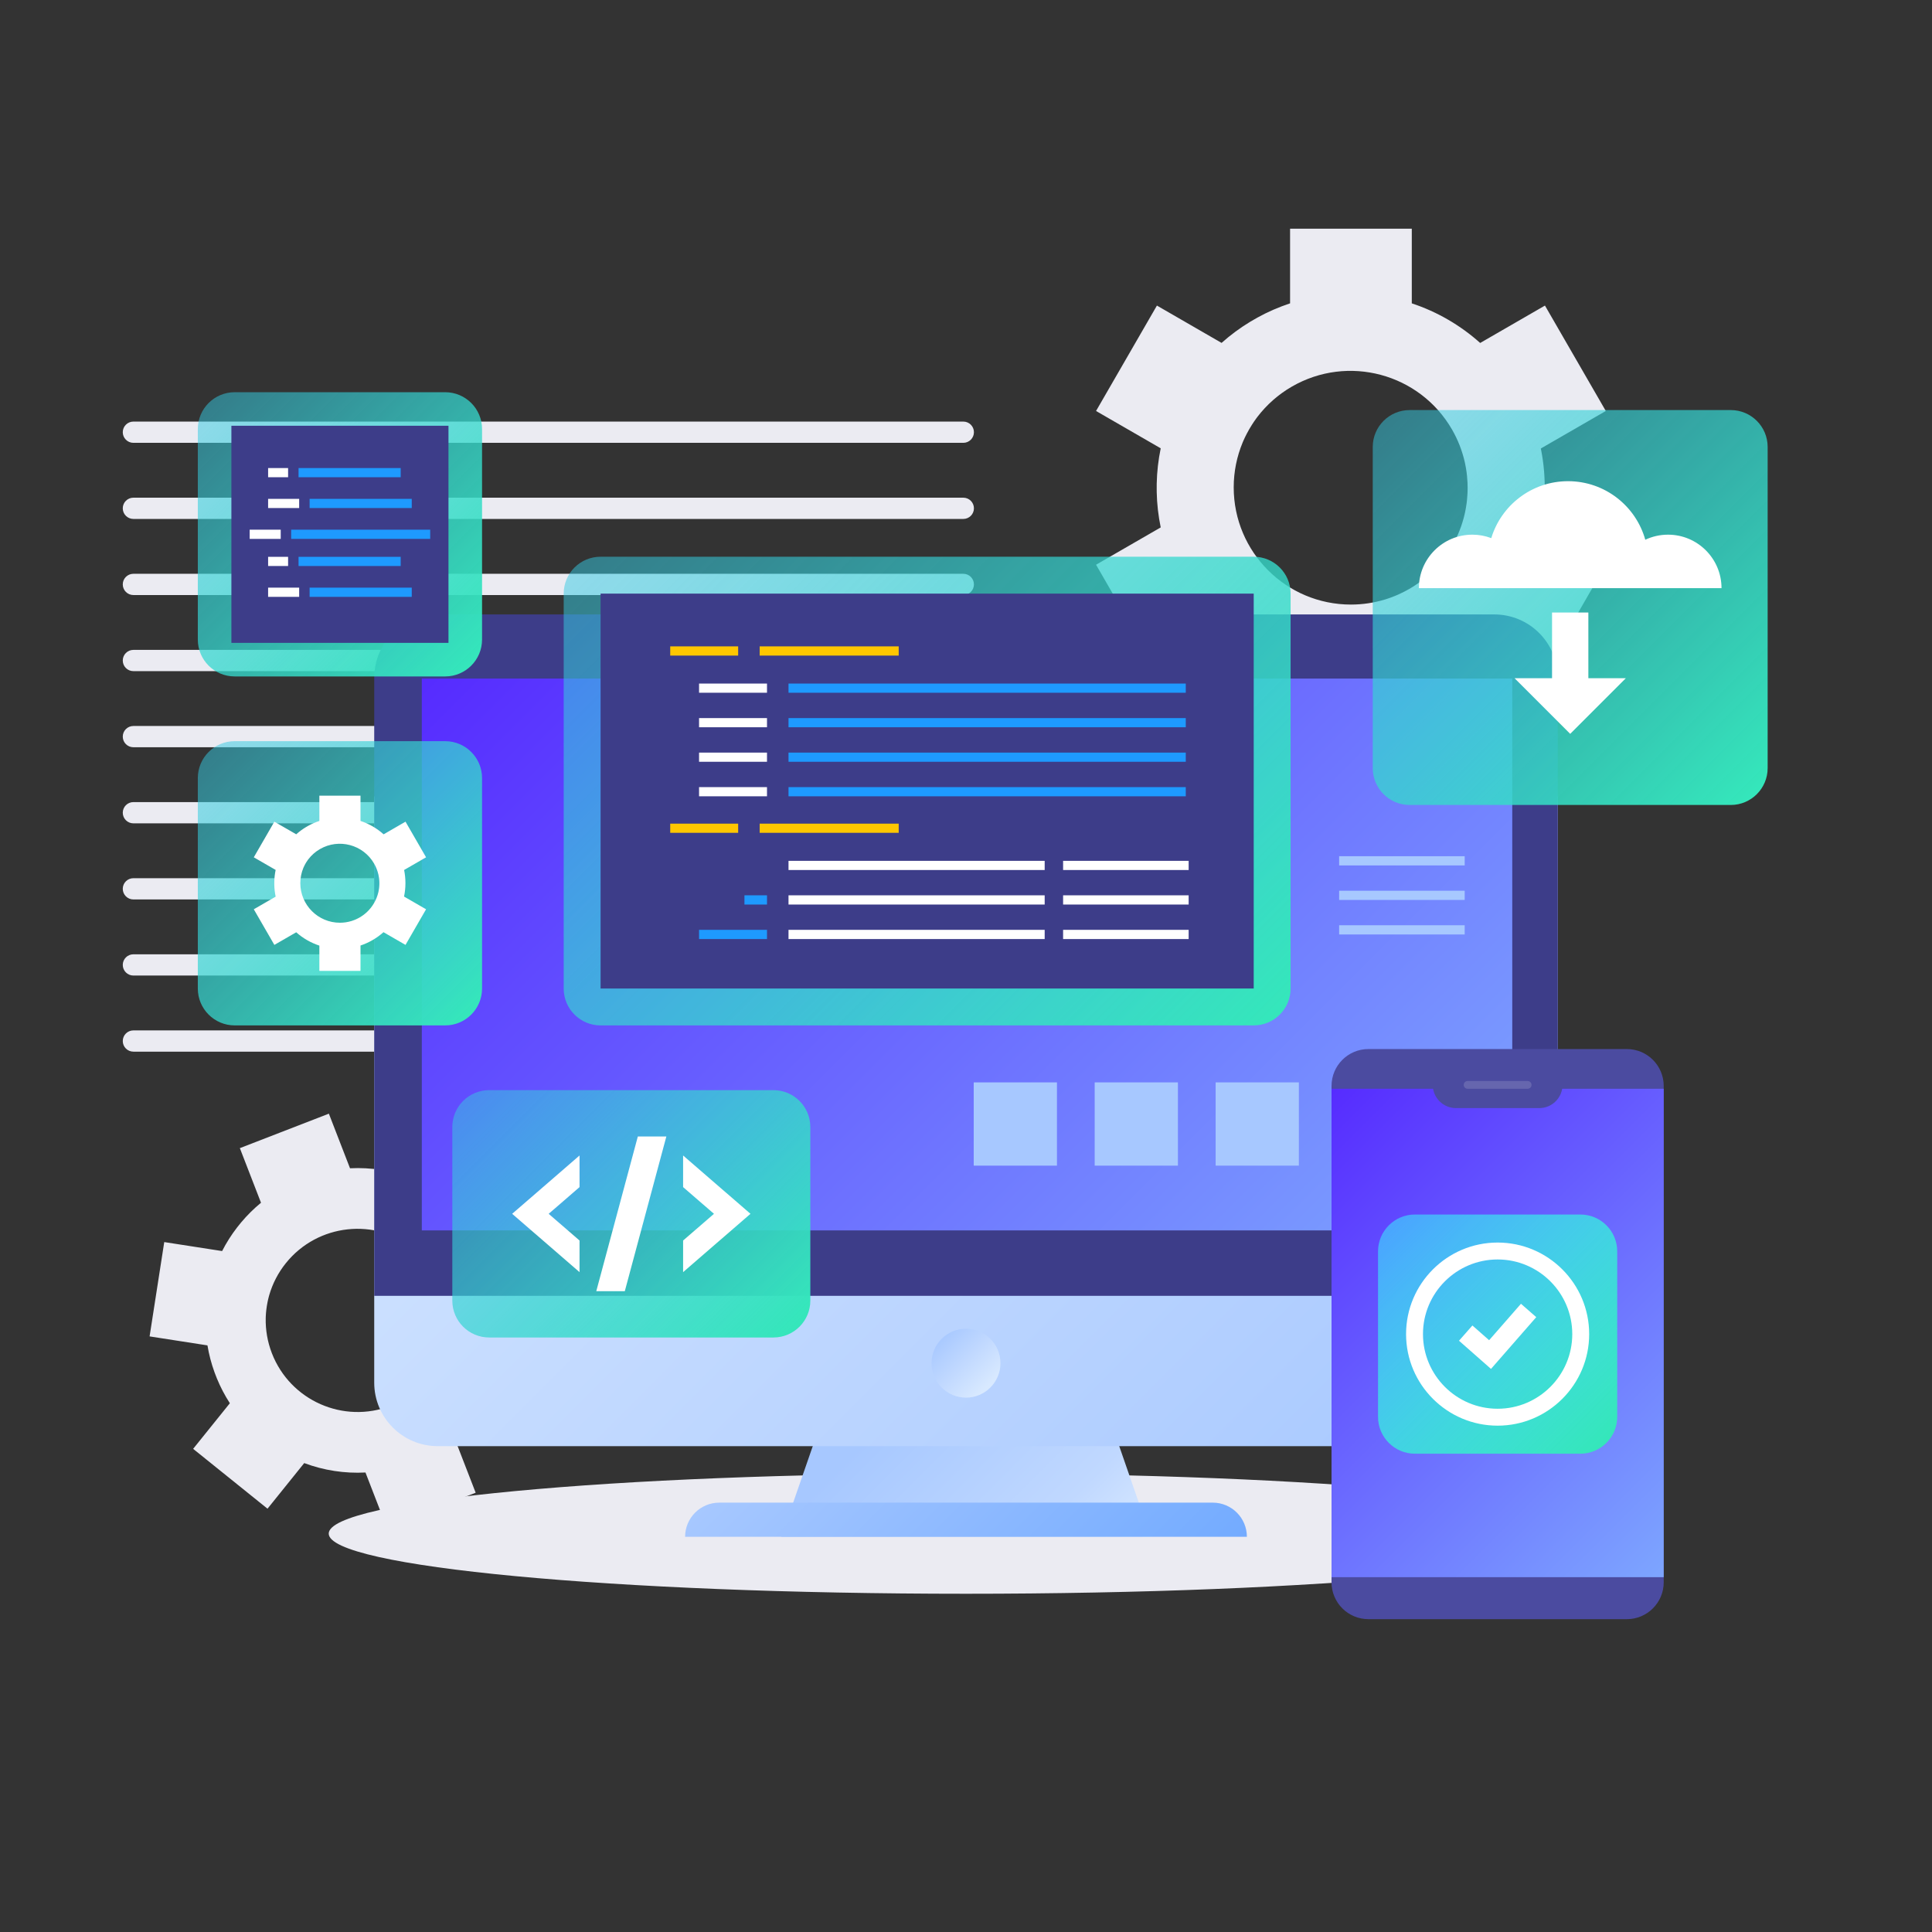<svg xmlns="http://www.w3.org/2000/svg" viewBox="0 0 1080 1080" width="1080" height="1080" preserveAspectRatio="xMidYMid meet" style="width: 100%; height: 100%; transform: translate3d(0px, 0px, 0px);"><rect x="0" y="0" width="1080" height="1080" fill="#333333" stroke="none"/><defs><clipPath id="__lottie_element_2"><rect width="1080" height="1080" x="0" y="0"></rect></clipPath><linearGradient id="__lottie_element_6" spreadMethod="pad" gradientUnits="userSpaceOnUse" x1="-50.096" y1="-49.48" x2="48.766" y2="49.382"><stop offset="0%" stop-color="rgb(86,43,255)"></stop><stop offset="50%" stop-color="rgb(106,104,255)"></stop><stop offset="100%" stop-color="rgb(125,165,255)"></stop></linearGradient><linearGradient id="__lottie_element_7" spreadMethod="pad" gradientUnits="userSpaceOnUse" x1="-27.096" y1="-26.756" x2="25.333" y2="25.672"><stop offset="0%" stop-color="rgb(53,255,255)" stop-opacity="0.5"></stop><stop offset="50%" stop-color="rgb(53,243,221)" stop-opacity="0.75"></stop><stop offset="100%" stop-color="rgb(53,230,187)" stop-opacity="1"></stop></linearGradient><linearGradient id="__lottie_element_11" spreadMethod="pad" gradientUnits="userSpaceOnUse" x1="-32.149" y1="-32.047" x2="31.131" y2="31.233"><stop offset="0%" stop-color="rgb(53,201,226)" stop-opacity="0.5"></stop><stop offset="50%" stop-color="rgb(53,215,207)" stop-opacity="0.75"></stop><stop offset="100%" stop-color="rgb(53,230,187)" stop-opacity="1"></stop></linearGradient><linearGradient id="__lottie_element_15" spreadMethod="pad" gradientUnits="userSpaceOnUse" x1="-32.149" y1="-32.131" x2="31.131" y2="31.149"><stop offset="0%" stop-color="rgb(53,201,226)" stop-opacity="0.5"></stop><stop offset="50%" stop-color="rgb(53,215,207)" stop-opacity="0.75"></stop><stop offset="100%" stop-color="rgb(53,230,187)" stop-opacity="1"></stop></linearGradient><linearGradient id="__lottie_element_19" spreadMethod="pad" gradientUnits="userSpaceOnUse" x1="-34.359" y1="-34.772" x2="33.365" y2="32.953"><stop offset="0%" stop-color="rgb(53,201,226)" stop-opacity="0.5"></stop><stop offset="50%" stop-color="rgb(53,215,207)" stop-opacity="0.75"></stop><stop offset="100%" stop-color="rgb(53,230,187)" stop-opacity="1"></stop></linearGradient><linearGradient id="__lottie_element_23" spreadMethod="pad" gradientUnits="userSpaceOnUse" x1="-45.582" y1="-45.684" x2="44.363" y2="44.262"><stop offset="0%" stop-color="rgb(53,201,226)" stop-opacity="0.5"></stop><stop offset="50%" stop-color="rgb(53,215,207)" stop-opacity="0.75"></stop><stop offset="100%" stop-color="rgb(53,230,187)" stop-opacity="1"></stop></linearGradient><linearGradient id="__lottie_element_27" spreadMethod="pad" gradientUnits="userSpaceOnUse" x1="-69.639" y1="-69.91" x2="69.193" y2="68.923"><stop offset="0%" stop-color="rgb(53,201,226)" stop-opacity="0.5"></stop><stop offset="50%" stop-color="rgb(53,215,207)" stop-opacity="0.75"></stop><stop offset="100%" stop-color="rgb(53,230,187)" stop-opacity="1"></stop></linearGradient><clipPath id="__lottie_element_32"><path d="M0,0 L1080,0 L1080,1080 L0,1080z"></path></clipPath><linearGradient id="__lottie_element_38" spreadMethod="pad" gradientUnits="userSpaceOnUse" x1="-30" y1="-22.529" x2="28.907" y2="36.377"><stop offset="23%" stop-color="rgb(167,200,255)"></stop><stop offset="77%" stop-color="rgb(192,216,255)"></stop><stop offset="100%" stop-color="rgb(216,233,255)"></stop></linearGradient><linearGradient id="__lottie_element_39" spreadMethod="pad" gradientUnits="userSpaceOnUse" x1="-109" y1="-113.488" x2="107.372" y2="102.884"><stop offset="0%" stop-color="rgb(216,233,255)"></stop><stop offset="50%" stop-color="rgb(192,216,255)"></stop><stop offset="100%" stop-color="rgb(167,200,255)"></stop></linearGradient><linearGradient id="__lottie_element_40" spreadMethod="pad" gradientUnits="userSpaceOnUse" x1="-99.249" y1="-99.29" x2="98.606" y2="98.565"><stop offset="0%" stop-color="rgb(86,43,255)"></stop><stop offset="50%" stop-color="rgb(106,104,255)"></stop><stop offset="100%" stop-color="rgb(125,165,255)"></stop></linearGradient><linearGradient id="__lottie_element_41" spreadMethod="pad" gradientUnits="userSpaceOnUse" x1="-6" y1="-6.763" x2="5.741" y2="4.977"><stop offset="0%" stop-color="rgb(167,200,255)"></stop><stop offset="50%" stop-color="rgb(192,216,255)"></stop><stop offset="100%" stop-color="rgb(216,233,255)"></stop></linearGradient><linearGradient id="__lottie_element_42" spreadMethod="pad" gradientUnits="userSpaceOnUse" x1="-35" y1="-32.478" x2="34.384" y2="36.907"><stop offset="0%" stop-color="rgb(167,200,255)"></stop><stop offset="50%" stop-color="rgb(141,185,255)"></stop><stop offset="100%" stop-color="rgb(115,171,255)"></stop></linearGradient><clipPath id="__lottie_element_47"><path d="M0,0 L1080,0 L1080,1080 L0,1080z"></path></clipPath></defs><g clip-path="url(#__lottie_element_2)"><g transform="matrix(2.32,0,0,2.32,199.992,738.132)" opacity="1" style="display: block;"><g opacity="1" transform="matrix(1,0,0,1,0,0)"><path fill="rgb(235,235,242)" fill-opacity="1" d=" M34.114,-13.316 C33.206,-15.661 32.083,-17.858 30.776,-19.895 C30.776,-19.895 39.666,-30.94 39.666,-30.94 C39.666,-30.94 21.748,-45.361 21.748,-45.361 C21.748,-45.361 12.886,-34.35 12.886,-34.35 C8.232,-36.107 3.214,-36.92 -1.867,-36.665 C-1.867,-36.665 -6.962,-49.822 -6.962,-49.822 C-6.962,-49.822 -28.41,-41.515 -28.41,-41.515 C-28.41,-41.515 -23.315,-28.359 -23.315,-28.359 C-25.062,-26.921 -26.659,-25.338 -28.09,-23.63 C-28.261,-23.428 -28.423,-23.218 -28.59,-23.012 C-28.756,-22.805 -28.926,-22.601 -29.087,-22.391 C-30.45,-20.628 -31.655,-18.73 -32.686,-16.716 C-32.686,-16.716 -46.628,-18.881 -46.628,-18.881 C-46.628,-18.881 -50.158,3.846 -50.158,3.846 C-50.158,3.846 -36.217,6.012 -36.217,6.012 C-35.845,8.243 -35.274,10.417 -34.51,12.51 C-34.419,12.764 -34.316,13.014 -34.219,13.266 C-34.124,13.509 -34.035,13.754 -33.935,13.994 C-33.09,16.056 -32.047,18.049 -30.819,19.949 C-30.819,19.949 -39.666,30.94 -39.666,30.94 C-39.666,30.94 -21.748,45.362 -21.748,45.362 C-21.748,45.362 -12.902,34.371 -12.902,34.371 C-8.138,36.156 -3.11,36.903 1.857,36.641 C1.857,36.641 6.962,49.822 6.962,49.822 C6.962,49.822 28.41,41.515 28.41,41.515 C28.41,41.515 23.29,28.294 23.29,28.294 C25.153,26.749 26.89,24.996 28.466,23.037 C30.081,21.031 31.447,18.905 32.574,16.698 C32.574,16.698 46.628,18.882 46.628,18.882 C46.628,18.882 50.158,-3.846 50.158,-3.846 C50.158,-3.846 36.105,-6.029 36.105,-6.029 C35.701,-8.474 35.044,-10.914 34.114,-13.316z M19.864,9.586 C19.805,9.708 19.743,9.828 19.682,9.949 C19.442,10.426 19.182,10.891 18.91,11.346 C18.782,11.559 18.65,11.77 18.514,11.979 C18.284,12.335 18.043,12.683 17.794,13.024 C17.595,13.296 17.389,13.563 17.177,13.826 C16.966,14.089 16.749,14.346 16.526,14.599 C16.246,14.916 15.957,15.226 15.658,15.527 C15.484,15.704 15.306,15.878 15.126,16.048 C14.739,16.412 14.34,16.765 13.925,17.102 C13.82,17.188 13.715,17.272 13.609,17.356 C11.935,18.664 10.048,19.758 7.964,20.565 C-3.444,24.983 -16.273,19.317 -20.691,7.909 C-21.773,5.115 -22.242,2.237 -22.178,-0.583 C-22.174,-0.715 -22.17,-0.847 -22.164,-0.979 C-22.144,-1.478 -22.1,-1.975 -22.046,-2.469 C-22.01,-2.782 -21.97,-3.094 -21.921,-3.405 C-21.873,-3.717 -21.816,-4.027 -21.755,-4.336 C-21.657,-4.823 -21.549,-5.308 -21.417,-5.79 C-21.383,-5.918 -21.347,-6.046 -21.31,-6.173 C-20.515,-8.879 -19.195,-11.479 -17.317,-13.813 C-9.646,-23.343 4.298,-24.851 13.828,-17.18 C15.569,-15.779 17.035,-14.164 18.234,-12.409 C18.309,-12.298 18.383,-12.186 18.456,-12.073 C18.75,-11.625 19.023,-11.167 19.282,-10.702 C19.402,-10.486 19.518,-10.267 19.63,-10.047 C19.824,-9.668 20.006,-9.284 20.177,-8.896 C20.312,-8.589 20.441,-8.279 20.562,-7.965 C20.685,-7.649 20.799,-7.331 20.907,-7.011 C21.041,-6.611 21.164,-6.207 21.275,-5.798 C21.341,-5.557 21.403,-5.316 21.461,-5.073 C21.582,-4.557 21.689,-4.038 21.773,-3.511 C21.795,-3.376 21.816,-3.241 21.836,-3.106 C22.132,-1.002 22.135,1.177 21.792,3.385 C21.449,5.593 20.784,7.671 19.864,9.586z"></path></g></g><g transform="matrix(2.32,0,0,2.32,755.18,272.717)" opacity="1" style="display: block;"><g opacity="1" transform="matrix(1,0,0,1,0,0)"><path fill="rgb(235,235,242)" fill-opacity="1" d=" M46.696,-0.124 C46.696,-3.33 46.371,-6.461 45.756,-9.485 C45.756,-9.485 61.414,-18.524 61.414,-18.524 C61.414,-18.524 46.749,-43.923 46.749,-43.923 C46.749,-43.923 31.141,-34.912 31.141,-34.912 C26.416,-39.144 20.823,-42.421 14.664,-44.457 C14.664,-44.457 14.664,-62.448 14.664,-62.448 C14.664,-62.448 -14.664,-62.448 -14.664,-62.448 C-14.664,-62.448 -14.664,-44.457 -14.664,-44.457 C-17.403,-43.551 -20.032,-42.407 -22.52,-41.034 C-22.816,-40.872 -23.106,-40.696 -23.399,-40.528 C-23.691,-40.358 -23.988,-40.196 -24.276,-40.02 C-26.709,-38.551 -29.015,-36.847 -31.169,-34.928 C-31.169,-34.928 -46.749,-43.923 -46.749,-43.923 C-46.749,-43.923 -61.414,-18.524 -61.414,-18.524 C-61.414,-18.524 -45.833,-9.529 -45.833,-9.529 C-46.418,-6.705 -46.741,-3.856 -46.796,-1.016 C-46.804,-0.672 -46.797,-0.327 -46.798,0.017 C-46.797,0.349 -46.804,0.681 -46.796,1.013 C-46.741,3.854 -46.418,6.704 -45.833,9.529 C-45.833,9.529 -61.414,18.524 -61.414,18.524 C-61.414,18.524 -46.749,43.924 -46.749,43.924 C-46.749,43.924 -31.169,34.928 -31.169,34.928 C-26.326,39.244 -20.691,42.449 -14.664,44.424 C-14.664,44.424 -14.664,62.448 -14.664,62.448 C-14.664,62.448 14.664,62.448 14.664,62.448 C14.664,62.448 14.664,44.368 14.664,44.368 C17.591,43.389 20.464,42.105 23.24,40.502 C26.084,38.86 28.688,36.961 31.044,34.856 C31.044,34.856 46.749,43.924 46.749,43.924 C46.749,43.924 61.414,18.524 61.414,18.524 C61.414,18.524 45.708,9.457 45.708,9.457 C46.353,6.364 46.696,3.16 46.696,-0.124z M19.206,20.545 C19.08,20.663 18.951,20.779 18.822,20.894 C18.317,21.351 17.794,21.783 17.261,22.199 C17.01,22.393 16.756,22.583 16.498,22.769 C16.06,23.087 15.614,23.39 15.161,23.681 C14.799,23.912 14.432,24.136 14.059,24.351 C13.687,24.567 13.309,24.772 12.928,24.97 C12.449,25.217 11.963,25.453 11.468,25.673 C11.179,25.803 10.889,25.927 10.596,26.047 C9.968,26.301 9.332,26.538 8.683,26.748 C8.519,26.802 8.355,26.854 8.19,26.905 C5.597,27.69 2.85,28.121 0,28.121 C-15.6,28.121 -28.245,15.476 -28.245,-0.124 C-28.245,-3.944 -27.477,-7.582 -26.103,-10.906 C-26.038,-11.062 -25.972,-11.217 -25.904,-11.371 C-25.65,-11.955 -25.369,-12.524 -25.077,-13.087 C-24.89,-13.442 -24.7,-13.796 -24.498,-14.144 C-24.298,-14.493 -24.087,-14.834 -23.872,-15.174 C-23.531,-15.708 -23.179,-16.235 -22.8,-16.747 C-22.7,-16.884 -22.598,-17.019 -22.496,-17.154 C-20.305,-20.006 -17.538,-22.489 -14.23,-24.399 C-0.721,-32.199 16.554,-27.571 24.354,-14.061 C25.779,-11.593 26.779,-8.997 27.396,-6.358 C27.434,-6.191 27.47,-6.024 27.505,-5.856 C27.648,-5.188 27.762,-4.518 27.856,-3.846 C27.898,-3.534 27.936,-3.221 27.968,-2.907 C28.025,-2.367 28.063,-1.827 28.089,-1.287 C28.108,-0.859 28.119,-0.431 28.118,-0.002 C28.119,0.43 28.108,0.861 28.089,1.291 C28.064,1.828 28.024,2.365 27.968,2.902 C27.936,3.219 27.898,3.535 27.855,3.85 C27.762,4.519 27.649,5.187 27.506,5.852 C27.47,6.022 27.434,6.192 27.395,6.362 C26.778,9 25.778,11.594 24.354,14.061 C22.929,16.529 21.182,18.691 19.206,20.545z"></path></g></g><g clip-path="url(#__lottie_element_47)" style="display: block;" transform="matrix(1,0,0,1,0,0)" opacity="1"><g transform="matrix(2.32,0,0,2.32,-1687.199,-712.801)" opacity="1" style="display: block;"><g opacity="1" transform="matrix(1,0,0,1,859.367,411.383)"><path fill="rgb(235,235,242)" fill-opacity="1" d=" M99.984,2.561 C99.984,2.561 -99.984,2.561 -99.984,2.561 C-101.398,2.561 -102.544,1.414 -102.544,0 C-102.544,0 -102.544,0 -102.544,0 C-102.544,-1.414 -101.398,-2.561 -99.984,-2.561 C-99.984,-2.561 99.984,-2.561 99.984,-2.561 C101.398,-2.561 102.544,-1.414 102.544,0 C102.544,0 102.544,0 102.544,0 C102.544,1.414 101.398,2.561 99.984,2.561z"></path></g></g><g transform="matrix(2.32,0,0,2.32,-1687.199,-712.801)" opacity="1" style="display: block;"><g opacity="1" transform="matrix(1,0,0,1,859.367,429.72)"><path fill="rgb(235,235,242)" fill-opacity="1" d=" M99.984,2.561 C99.984,2.561 -99.984,2.561 -99.984,2.561 C-101.398,2.561 -102.544,1.414 -102.544,0 C-102.544,0 -102.544,0 -102.544,0 C-102.544,-1.414 -101.398,-2.561 -99.984,-2.561 C-99.984,-2.561 99.984,-2.561 99.984,-2.561 C101.398,-2.561 102.544,-1.414 102.544,0 C102.544,0 102.544,0 102.544,0 C102.544,1.414 101.398,2.561 99.984,2.561z"></path></g></g><g transform="matrix(2.32,0,0,2.32,-1687.199,-712.801)" opacity="1" style="display: block;"><g opacity="1" transform="matrix(1,0,0,1,859.367,448.057)"><path fill="rgb(235,235,242)" fill-opacity="1" d=" M99.984,2.561 C99.984,2.561 -99.984,2.561 -99.984,2.561 C-101.398,2.561 -102.544,1.414 -102.544,0 C-102.544,0 -102.544,0 -102.544,0 C-102.544,-1.414 -101.398,-2.561 -99.984,-2.561 C-99.984,-2.561 99.984,-2.561 99.984,-2.561 C101.398,-2.561 102.544,-1.414 102.544,0 C102.544,0 102.544,0 102.544,0 C102.544,1.414 101.398,2.561 99.984,2.561z"></path></g></g><g transform="matrix(2.32,0,0,2.32,-1687.199,-712.8)" opacity="1" style="display: block;"><g opacity="1" transform="matrix(1,0,0,1,859.367,466.393)"><path fill="rgb(235,235,242)" fill-opacity="1" d=" M99.984,2.561 C99.984,2.561 -99.984,2.561 -99.984,2.561 C-101.398,2.561 -102.544,1.414 -102.544,0 C-102.544,0 -102.544,0 -102.544,0 C-102.544,-1.414 -101.398,-2.561 -99.984,-2.561 C-99.984,-2.561 99.984,-2.561 99.984,-2.561 C101.398,-2.561 102.544,-1.414 102.544,0 C102.544,0 102.544,0 102.544,0 C102.544,1.414 101.398,2.561 99.984,2.561z"></path></g></g><g transform="matrix(2.32,0,0,2.32,-1687.199,-712.8)" opacity="1" style="display: block;"><g opacity="1" transform="matrix(1,0,0,1,859.367,484.73)"><path fill="rgb(235,235,242)" fill-opacity="1" d=" M99.984,2.561 C99.984,2.561 -99.984,2.561 -99.984,2.561 C-101.398,2.561 -102.544,1.414 -102.544,0 C-102.544,0 -102.544,0 -102.544,0 C-102.544,-1.414 -101.398,-2.561 -99.984,-2.561 C-99.984,-2.561 99.984,-2.561 99.984,-2.561 C101.398,-2.561 102.544,-1.414 102.544,0 C102.544,0 102.544,0 102.544,0 C102.544,1.414 101.398,2.561 99.984,2.561z"></path></g></g><g transform="matrix(2.32,0,0,2.32,-1687.199,-712.8)" opacity="1" style="display: block;"><g opacity="1" transform="matrix(1,0,0,1,859.367,503.067)"><path fill="rgb(235,235,242)" fill-opacity="1" d=" M99.984,2.561 C99.984,2.561 -99.984,2.561 -99.984,2.561 C-101.398,2.561 -102.544,1.414 -102.544,0 C-102.544,0 -102.544,0 -102.544,0 C-102.544,-1.414 -101.398,-2.561 -99.984,-2.561 C-99.984,-2.561 99.984,-2.561 99.984,-2.561 C101.398,-2.561 102.544,-1.414 102.544,0 C102.544,0 102.544,0 102.544,0 C102.544,1.414 101.398,2.561 99.984,2.561z"></path></g></g><g transform="matrix(2.32,0,0,2.32,-1687.199,-712.8)" opacity="1" style="display: block;"><g opacity="1" transform="matrix(1,0,0,1,859.367,521.404)"><path fill="rgb(235,235,242)" fill-opacity="1" d=" M99.984,2.561 C99.984,2.561 -99.984,2.561 -99.984,2.561 C-101.398,2.561 -102.544,1.414 -102.544,0 C-102.544,0 -102.544,0 -102.544,0 C-102.544,-1.414 -101.398,-2.561 -99.984,-2.561 C-99.984,-2.561 99.984,-2.561 99.984,-2.561 C101.398,-2.561 102.544,-1.414 102.544,0 C102.544,0 102.544,0 102.544,0 C102.544,1.414 101.398,2.561 99.984,2.561z"></path></g></g><g transform="matrix(2.32,0,0,2.32,-1687.199,-712.801)" opacity="1" style="display: block;"><g opacity="1" transform="matrix(1,0,0,1,859.367,539.741)"><path fill="rgb(235,235,242)" fill-opacity="1" d=" M99.984,2.561 C99.984,2.561 -99.984,2.561 -99.984,2.561 C-101.398,2.561 -102.544,1.414 -102.544,0 C-102.544,0 -102.544,0 -102.544,0 C-102.544,-1.414 -101.398,-2.561 -99.984,-2.561 C-99.984,-2.561 99.984,-2.561 99.984,-2.561 C101.398,-2.561 102.544,-1.414 102.544,0 C102.544,0 102.544,0 102.544,0 C102.544,1.414 101.398,2.561 99.984,2.561z"></path></g></g><g transform="matrix(2.32,0,0,2.32,-1687.199,-712.799)" opacity="1" style="display: block;"><g opacity="1" transform="matrix(1,0,0,1,859.367,558.077)"><path fill="rgb(235,235,242)" fill-opacity="1" d=" M99.984,2.561 C99.984,2.561 -99.984,2.561 -99.984,2.561 C-101.398,2.561 -102.544,1.414 -102.544,0 C-102.544,0 -102.544,0 -102.544,0 C-102.544,-1.414 -101.398,-2.561 -99.984,-2.561 C-99.984,-2.561 99.984,-2.561 99.984,-2.561 C101.398,-2.561 102.544,-1.414 102.544,0 C102.544,0 102.544,0 102.544,0 C102.544,1.414 101.398,2.561 99.984,2.561z"></path></g></g></g><g clip-path="url(#__lottie_element_32)" transform="matrix(1,0,0,1,0,0)" opacity="1" style="display: block;"><g transform="matrix(2.32,0,0,2.32,-1687.2,-712.8)" opacity="1" style="display: block;"><g opacity="1" transform="matrix(1,0,0,1,960,676.763)"><path fill="rgb(235,235,242)" fill-opacity="1" d=" M153.553,0 C153.553,8.006 84.805,14.497 0,14.497 C-84.805,14.497 -153.553,8.006 -153.553,0 C-153.553,-8.006 -84.805,-14.497 0,-14.497 C84.805,-14.497 153.553,-8.006 153.553,0z"></path></g></g><g transform="matrix(2.32,0,0,2.32,-1687.2,-712.8)" opacity="1" style="display: block;"><g opacity="1" transform="matrix(1,0,0,1,0,0)"><g opacity="1" transform="matrix(1,0,0,1,960,655.469)"><path fill="url(#__lottie_element_38)" fill-opacity="1" d=" M44.497,22.062 C44.497,22.062 -44.497,22.062 -44.497,22.062 C-44.497,22.062 -29.193,-22.062 -29.193,-22.062 C-29.193,-22.062 29.193,-22.062 29.193,-22.062 C29.193,-22.062 44.497,22.062 44.497,22.062z"></path></g><g opacity="1" transform="matrix(1,0,0,1,960,577.428)"><path fill="url(#__lottie_element_39)" fill-opacity="1" d=" M127.287,78.264 C127.287,78.264 -127.287,78.264 -127.287,78.264 C-135.739,78.264 -142.59,71.413 -142.59,62.961 C-142.59,62.961 -142.59,-78.264 -142.59,-78.264 C-142.59,-78.264 142.59,-78.264 142.59,-78.264 C142.59,-78.264 142.59,62.961 142.59,62.961 C142.59,71.413 135.739,78.264 127.287,78.264z"></path></g><g opacity="1" transform="matrix(1,0,0,1,960,537.38)"><path fill="rgb(61,61,137)" fill-opacity="1" d=" M142.59,82.09 C142.59,82.09 -142.59,82.09 -142.59,82.09 C-142.59,82.09 -142.59,-66.787 -142.59,-66.787 C-142.59,-75.239 -135.739,-82.09 -127.287,-82.09 C-127.287,-82.09 127.287,-82.09 127.287,-82.09 C135.739,-82.09 142.59,-75.239 142.59,-66.787 C142.59,-66.787 142.59,82.09 142.59,82.09z"></path></g><g opacity="1" transform="matrix(1,0,0,1,960.249,537.23)"><path fill="url(#__lottie_element_40)" fill-opacity="1" d=" M131.372,66.483 C131.372,66.483 -131.372,66.483 -131.372,66.483 C-131.372,66.483 -131.372,-66.483 -131.372,-66.483 C-131.372,-66.483 131.372,-66.483 131.372,-66.483 C131.372,-66.483 131.372,66.483 131.372,66.483z"></path></g><g opacity="1" transform="matrix(1,0,0,1,960,635.703)" style="mix-blend-mode: multiply;"><path fill="url(#__lottie_element_41)" fill-opacity="1" d=" M8.302,0 C8.302,4.585 4.585,8.302 0,8.302 C-4.585,8.302 -8.302,4.585 -8.302,0 C-8.302,-4.585 -4.585,-8.302 0,-8.302 C4.585,-8.302 8.302,-4.585 8.302,0z"></path></g><g opacity="1" transform="matrix(1,0,0,1,960,673.418)"><path fill="url(#__lottie_element_42)" fill-opacity="1" d=" M67.68,4.113 C67.68,4.113 -67.68,4.113 -67.68,4.113 C-67.68,4.113 -67.68,4.113 -67.68,4.113 C-67.68,-0.43 -63.997,-4.113 -59.454,-4.113 C-59.454,-4.113 59.454,-4.113 59.454,-4.113 C63.997,-4.113 67.68,-0.43 67.68,4.113 C67.68,4.113 67.68,4.113 67.68,4.113z"></path></g></g></g></g><g style="display: block;" transform="matrix(2.32,0,0,2.32,-1687.199,-712.8)" opacity="1"><g style="mix-blend-mode: multiply;" opacity="1" transform="matrix(1,0,0,1,971.889,578.072)"><path fill="rgb(167,200,255)" fill-opacity="1" d=" M10.028,10.028 C10.028,10.028 -10.028,10.028 -10.028,10.028 C-10.028,10.028 -10.028,-10.028 -10.028,-10.028 C-10.028,-10.028 10.028,-10.028 10.028,-10.028 C10.028,-10.028 10.028,10.028 10.028,10.028z"></path></g><g style="mix-blend-mode: multiply;" opacity="1" transform="matrix(1,0,0,1,1001.034,578.072)"><path fill="rgb(167,200,255)" fill-opacity="1" d=" M10.028,10.028 C10.028,10.028 -10.028,10.028 -10.028,10.028 C-10.028,10.028 -10.028,-10.028 -10.028,-10.028 C-10.028,-10.028 10.028,-10.028 10.028,-10.028 C10.028,-10.028 10.028,10.028 10.028,10.028z"></path></g><g style="mix-blend-mode: multiply;" opacity="1" transform="matrix(1,0,0,1,1030.179,578.072)"><path fill="rgb(167,200,255)" fill-opacity="1" d=" M10.028,10.028 C10.028,10.028 -10.028,10.028 -10.028,10.028 C-10.028,10.028 -10.028,-10.028 -10.028,-10.028 C-10.028,-10.028 10.028,-10.028 10.028,-10.028 C10.028,-10.028 10.028,10.028 10.028,10.028z"></path></g><g opacity="1" transform="matrix(1,0,0,1,0,0)"><g style="mix-blend-mode: multiply;" opacity="1" transform="matrix(1,0,0,1,1065.035,514.658)"><path fill="rgb(167,200,255)" fill-opacity="1" d=" M15.125,1.107 C15.125,1.107 -15.125,1.107 -15.125,1.107 C-15.125,1.107 -15.125,-1.107 -15.125,-1.107 C-15.125,-1.107 15.125,-1.107 15.125,-1.107 C15.125,-1.107 15.125,1.107 15.125,1.107z"></path></g><g style="mix-blend-mode: multiply;" opacity="1" transform="matrix(1,0,0,1,1065.035,522.974)"><path fill="rgb(167,200,255)" fill-opacity="1" d=" M15.125,1.107 C15.125,1.107 -15.125,1.107 -15.125,1.107 C-15.125,1.107 -15.125,-1.107 -15.125,-1.107 C-15.125,-1.107 15.125,-1.107 15.125,-1.107 C15.125,-1.107 15.125,1.107 15.125,1.107z"></path></g><g style="mix-blend-mode: multiply;" opacity="1" transform="matrix(1,0,0,1,1065.035,531.291)"><path fill="rgb(167,200,255)" fill-opacity="1" d=" M15.125,1.107 C15.125,1.107 -15.125,1.107 -15.125,1.107 C-15.125,1.107 -15.125,-1.107 -15.125,-1.107 C-15.125,-1.107 15.125,-1.107 15.125,-1.107 C15.125,-1.107 15.125,1.107 15.125,1.107z"></path></g></g></g><g style="display: block;" transform="matrix(2.32,0,0,2.32,-1687.201,-712.8)" opacity="1"><g opacity="1" transform="matrix(1,0,0,1,950.639,497.85)"><path fill="url(#__lottie_element_27)" fill-opacity="1" d=" M78.686,56.465 C78.686,56.465 -78.686,56.465 -78.686,56.465 C-83.595,56.465 -87.574,52.486 -87.574,47.577 C-87.574,47.577 -87.574,-47.577 -87.574,-47.577 C-87.574,-52.486 -83.595,-56.465 -78.686,-56.465 C-78.686,-56.465 78.686,-56.465 78.686,-56.465 C83.595,-56.465 87.574,-52.486 87.574,-47.577 C87.574,-47.577 87.574,47.577 87.574,47.577 C87.574,52.486 83.595,56.465 78.686,56.465z"></path></g><g opacity="1" transform="matrix(1,0,0,1,950.639,497.85)"><path fill="rgb(61,61,137)" fill-opacity="1" d=" M78.686,47.576 C78.686,47.576 -78.686,47.576 -78.686,47.576 C-78.686,47.576 -78.686,-47.576 -78.686,-47.576 C-78.686,-47.576 78.686,-47.576 78.686,-47.576 C78.686,-47.576 78.686,47.576 78.686,47.576z"></path></g><g opacity="1" transform="matrix(1,0,0,1,0,0)"><g opacity="1" transform="matrix(1,0,0,1,896.916,464.094)"><path fill="rgb(255,199,0)" fill-opacity="1" d=" M8.185,1.107 C8.185,1.107 -8.185,1.107 -8.185,1.107 C-8.185,1.107 -8.185,-1.107 -8.185,-1.107 C-8.185,-1.107 8.185,-1.107 8.185,-1.107 C8.185,-1.107 8.185,1.107 8.185,1.107z"></path></g><g opacity="1" transform="matrix(1,0,0,1,927.035,464.094)"><path fill="rgb(255,199,0)" fill-opacity="1" d=" M16.75,1.107 C16.75,1.107 -16.75,1.107 -16.75,1.107 C-16.75,1.107 -16.75,-1.107 -16.75,-1.107 C-16.75,-1.107 16.75,-1.107 16.75,-1.107 C16.75,-1.107 16.75,1.107 16.75,1.107z"></path></g><g opacity="1" transform="matrix(1,0,0,1,903.865,473.054)"><path fill="rgb(255,255,255)" fill-opacity="1" d=" M8.185,1.107 C8.185,1.107 -8.185,1.107 -8.185,1.107 C-8.185,1.107 -8.185,-1.107 -8.185,-1.107 C-8.185,-1.107 8.185,-1.107 8.185,-1.107 C8.185,-1.107 8.185,1.107 8.185,1.107z"></path></g><g opacity="1" transform="matrix(1,0,0,1,965.094,473.054)"><path fill="rgb(30,154,255)" fill-opacity="1" d=" M47.86,1.107 C47.86,1.107 -47.86,1.107 -47.86,1.107 C-47.86,1.107 -47.86,-1.107 -47.86,-1.107 C-47.86,-1.107 47.86,-1.107 47.86,-1.107 C47.86,-1.107 47.86,1.107 47.86,1.107z"></path></g><g opacity="1" transform="matrix(1,0,0,1,903.865,481.371)"><path fill="rgb(255,255,255)" fill-opacity="1" d=" M8.185,1.107 C8.185,1.107 -8.185,1.107 -8.185,1.107 C-8.185,1.107 -8.185,-1.107 -8.185,-1.107 C-8.185,-1.107 8.185,-1.107 8.185,-1.107 C8.185,-1.107 8.185,1.107 8.185,1.107z"></path></g><g opacity="1" transform="matrix(1,0,0,1,965.094,481.371)"><path fill="rgb(30,154,255)" fill-opacity="1" d=" M47.86,1.107 C47.86,1.107 -47.86,1.107 -47.86,1.107 C-47.86,1.107 -47.86,-1.107 -47.86,-1.107 C-47.86,-1.107 47.86,-1.107 47.86,-1.107 C47.86,-1.107 47.86,1.107 47.86,1.107z"></path></g><g opacity="1" transform="matrix(1,0,0,1,903.865,489.687)"><path fill="rgb(255,255,255)" fill-opacity="1" d=" M8.185,1.107 C8.185,1.107 -8.185,1.107 -8.185,1.107 C-8.185,1.107 -8.185,-1.107 -8.185,-1.107 C-8.185,-1.107 8.185,-1.107 8.185,-1.107 C8.185,-1.107 8.185,1.107 8.185,1.107z"></path></g><g opacity="1" transform="matrix(1,0,0,1,965.094,489.687)"><path fill="rgb(30,154,255)" fill-opacity="1" d=" M47.86,1.107 C47.86,1.107 -47.86,1.107 -47.86,1.107 C-47.86,1.107 -47.86,-1.107 -47.86,-1.107 C-47.86,-1.107 47.86,-1.107 47.86,-1.107 C47.86,-1.107 47.86,1.107 47.86,1.107z"></path></g><g opacity="1" transform="matrix(1,0,0,1,903.865,498.004)"><path fill="rgb(255,255,255)" fill-opacity="1" d=" M8.185,1.107 C8.185,1.107 -8.185,1.107 -8.185,1.107 C-8.185,1.107 -8.185,-1.107 -8.185,-1.107 C-8.185,-1.107 8.185,-1.107 8.185,-1.107 C8.185,-1.107 8.185,1.107 8.185,1.107z"></path></g><g opacity="1" transform="matrix(1,0,0,1,896.916,506.804)"><path fill="rgb(255,199,0)" fill-opacity="1" d=" M8.185,1.107 C8.185,1.107 -8.185,1.107 -8.185,1.107 C-8.185,1.107 -8.185,-1.107 -8.185,-1.107 C-8.185,-1.107 8.185,-1.107 8.185,-1.107 C8.185,-1.107 8.185,1.107 8.185,1.107z"></path></g><g opacity="1" transform="matrix(1,0,0,1,927.035,506.804)"><path fill="rgb(255,199,0)" fill-opacity="1" d=" M16.75,1.107 C16.75,1.107 -16.75,1.107 -16.75,1.107 C-16.75,1.107 -16.75,-1.107 -16.75,-1.107 C-16.75,-1.107 16.75,-1.107 16.75,-1.107 C16.75,-1.107 16.75,1.107 16.75,1.107z"></path></g><g opacity="1" transform="matrix(1,0,0,1,948.096,515.765)"><path fill="rgb(255,255,255)" fill-opacity="1" d=" M30.862,1.107 C30.862,1.107 -30.862,1.107 -30.862,1.107 C-30.862,1.107 -30.862,-1.107 -30.862,-1.107 C-30.862,-1.107 30.862,-1.107 30.862,-1.107 C30.862,-1.107 30.862,1.107 30.862,1.107z"></path></g><g opacity="1" transform="matrix(1,0,0,1,948.096,524.081)"><path fill="rgb(255,255,255)" fill-opacity="1" d=" M30.862,1.107 C30.862,1.107 -30.862,1.107 -30.862,1.107 C-30.862,1.107 -30.862,-1.107 -30.862,-1.107 C-30.862,-1.107 30.862,-1.107 30.862,-1.107 C30.862,-1.107 30.862,1.107 30.862,1.107z"></path></g><g opacity="1" transform="matrix(1,0,0,1,909.334,524.081)"><path fill="rgb(30,154,255)" fill-opacity="1" d=" M2.717,1.107 C2.717,1.107 -2.717,1.107 -2.717,1.107 C-2.717,1.107 -2.717,-1.107 -2.717,-1.107 C-2.717,-1.107 2.717,-1.107 2.717,-1.107 C2.717,-1.107 2.717,1.107 2.717,1.107z"></path></g><g opacity="1" transform="matrix(1,0,0,1,903.865,532.398)"><path fill="rgb(30,154,255)" fill-opacity="1" d=" M8.185,1.107 C8.185,1.107 -8.185,1.107 -8.185,1.107 C-8.185,1.107 -8.185,-1.107 -8.185,-1.107 C-8.185,-1.107 8.185,-1.107 8.185,-1.107 C8.185,-1.107 8.185,1.107 8.185,1.107z"></path></g><g opacity="1" transform="matrix(1,0,0,1,948.096,532.398)"><path fill="rgb(255,255,255)" fill-opacity="1" d=" M30.862,1.107 C30.862,1.107 -30.862,1.107 -30.862,1.107 C-30.862,1.107 -30.862,-1.107 -30.862,-1.107 C-30.862,-1.107 30.862,-1.107 30.862,-1.107 C30.862,-1.107 30.862,1.107 30.862,1.107z"></path></g><g opacity="1" transform="matrix(1,0,0,1,998.523,515.765)"><path fill="rgb(255,255,255)" fill-opacity="1" d=" M15.125,1.107 C15.125,1.107 -15.125,1.107 -15.125,1.107 C-15.125,1.107 -15.125,-1.107 -15.125,-1.107 C-15.125,-1.107 15.125,-1.107 15.125,-1.107 C15.125,-1.107 15.125,1.107 15.125,1.107z"></path></g><g opacity="1" transform="matrix(1,0,0,1,998.523,524.081)"><path fill="rgb(255,255,255)" fill-opacity="1" d=" M15.125,1.107 C15.125,1.107 -15.125,1.107 -15.125,1.107 C-15.125,1.107 -15.125,-1.107 -15.125,-1.107 C-15.125,-1.107 15.125,-1.107 15.125,-1.107 C15.125,-1.107 15.125,1.107 15.125,1.107z"></path></g><g opacity="1" transform="matrix(1,0,0,1,998.523,532.398)"><path fill="rgb(255,255,255)" fill-opacity="1" d=" M15.125,1.107 C15.125,1.107 -15.125,1.107 -15.125,1.107 C-15.125,1.107 -15.125,-1.107 -15.125,-1.107 C-15.125,-1.107 15.125,-1.107 15.125,-1.107 C15.125,-1.107 15.125,1.107 15.125,1.107z"></path></g><g opacity="1" transform="matrix(1,0,0,1,965.094,498.004)"><path fill="rgb(30,154,255)" fill-opacity="1" d=" M47.86,1.107 C47.86,1.107 -47.86,1.107 -47.86,1.107 C-47.86,1.107 -47.86,-1.107 -47.86,-1.107 C-47.86,-1.107 47.86,-1.107 47.86,-1.107 C47.86,-1.107 47.86,1.107 47.86,1.107z"></path></g></g></g><g style="display: block;" transform="matrix(2.32,0,0,2.32,-1687.199,-712.801)" opacity="1"><g opacity="1" transform="matrix(1,0,0,1,1105.582,453.624)"><path fill="url(#__lottie_element_23)" fill-opacity="1" d=" M38.688,47.576 C38.688,47.576 -38.688,47.576 -38.688,47.576 C-43.597,47.576 -47.576,43.597 -47.576,38.688 C-47.576,38.688 -47.576,-38.688 -47.576,-38.688 C-47.576,-43.597 -43.597,-47.576 -38.688,-47.576 C-38.688,-47.576 38.688,-47.576 38.688,-47.576 C43.597,-47.576 47.576,-43.597 47.576,-38.688 C47.576,-38.688 47.576,38.688 47.576,38.688 C47.576,43.597 43.597,47.576 38.688,47.576z"></path></g><g opacity="1" transform="matrix(1,0,0,1,0,0)"><g opacity="1" transform="matrix(1,0,0,1,1105.582,436.071)"><path fill="rgb(255,255,255)" fill-opacity="1" d=" M23.573,0 C21.612,0 19.756,0.44 18.092,1.223 C15.814,-6.916 8.347,-12.887 -0.519,-12.887 C-9.242,-12.887 -16.614,-7.107 -19.019,0.831 C-20.435,0.296 -21.969,0 -23.573,0 C-30.69,0 -36.46,5.77 -36.46,12.887 C-36.46,12.887 36.46,12.887 36.46,12.887 C36.46,5.77 30.69,0 23.573,0z"></path></g><g opacity="1" transform="matrix(1,0,0,1,1105.582,469.448)"><path fill="rgb(255,255,255)" fill-opacity="1" d=" M-13.412,1.205 C-13.412,1.205 0,14.616 0,14.616 C0,14.616 13.412,1.205 13.412,1.205 C13.412,1.205 4.375,1.205 4.375,1.205 C4.375,1.205 4.375,-14.616 4.375,-14.616 C4.375,-14.616 -4.375,-14.616 -4.375,-14.616 C-4.375,-14.616 -4.375,1.205 -4.375,1.205 C-4.375,1.205 -13.412,1.205 -13.412,1.205z"></path></g></g></g><g style="display: block;" transform="matrix(2.32,0,0,2.32,-1687.2,-712.801)" opacity="1"><g opacity="1" transform="matrix(1,0,0,1,879.359,599.712)"><path fill="url(#__lottie_element_19)" fill-opacity="1" d=" M34.244,29.799 C34.244,29.799 -34.244,29.799 -34.244,29.799 C-39.153,29.799 -43.132,25.82 -43.132,20.911 C-43.132,20.911 -43.132,-20.911 -43.132,-20.911 C-43.132,-25.82 -39.153,-29.799 -34.244,-29.799 C-34.244,-29.799 34.244,-29.799 34.244,-29.799 C39.153,-29.799 43.132,-25.82 43.132,-20.911 C43.132,-20.911 43.132,20.911 43.132,20.911 C43.132,25.82 39.153,29.799 34.244,29.799z"></path></g><g opacity="1" transform="matrix(1,0,0,1,0,0)"><g opacity="1" transform="matrix(1,0,0,1,858.765,599.712)"><path fill="rgb(255,255,255)" fill-opacity="1" d=" M8.117,-14.053 C8.117,-14.053 -8.117,0 -8.117,0 C-8.117,0 8.117,14.053 8.117,14.053 C8.117,14.053 8.117,6.437 8.117,6.437 C8.117,6.437 0.681,0 0.681,0 C0.681,0 8.117,-6.437 8.117,-6.437 C8.117,-6.437 8.117,-14.053 8.117,-14.053z"></path></g><g opacity="1" transform="matrix(1,0,0,1,899.953,599.712)"><path fill="rgb(255,255,255)" fill-opacity="1" d=" M-8.117,14.053 C-8.117,14.053 8.117,0 8.117,0 C8.117,0 -8.117,-14.053 -8.117,-14.053 C-8.117,-14.053 -8.117,-6.437 -8.117,-6.437 C-8.117,-6.437 -0.681,0 -0.681,0 C-0.681,0 -8.117,6.437 -8.117,6.437 C-8.117,6.437 -8.117,14.053 -8.117,14.053z"></path></g><g opacity="1" transform="matrix(1,0,0,1,879.359,599.712)"><path fill="rgb(255,255,255)" fill-opacity="1" d=" M-1.57,18.639 C-1.57,18.639 -8.444,18.639 -8.444,18.639 C-8.444,18.639 1.57,-18.639 1.57,-18.639 C1.57,-18.639 8.444,-18.639 8.444,-18.639 C8.444,-18.639 -1.57,18.639 -1.57,18.639z"></path></g></g></g><g style="display: block;" transform="matrix(2.32,0,0,2.32,-1687.2,-712.8)" opacity="1"><g opacity="1" transform="matrix(1,0,0,1,809.149,520.071)"><path fill="url(#__lottie_element_15)" fill-opacity="1" d=" M25.355,34.243 C25.355,34.243 -25.355,34.243 -25.355,34.243 C-30.264,34.243 -34.243,30.264 -34.243,25.355 C-34.243,25.355 -34.243,-25.355 -34.243,-25.355 C-34.243,-30.264 -30.264,-34.243 -25.355,-34.243 C-25.355,-34.243 25.355,-34.243 25.355,-34.243 C30.264,-34.243 34.243,-30.264 34.243,-25.355 C34.243,-25.355 34.243,25.355 34.243,25.355 C34.243,30.264 30.264,34.243 25.355,34.243z"></path></g><g opacity="1" transform="matrix(1,0,0,1,809.149,520.071)"><path fill="rgb(255,255,255)" fill-opacity="1" d=" M15.782,-0.042 C15.782,-1.125 15.672,-2.184 15.464,-3.206 C15.464,-3.206 20.756,-6.261 20.756,-6.261 C20.756,-6.261 15.8,-14.845 15.8,-14.845 C15.8,-14.845 10.525,-11.799 10.525,-11.799 C8.928,-13.229 7.038,-14.337 4.956,-15.025 C4.956,-15.025 4.956,-21.106 4.956,-21.106 C4.956,-21.106 -4.956,-21.106 -4.956,-21.106 C-4.956,-21.106 -4.956,-15.025 -4.956,-15.025 C-5.882,-14.719 -6.77,-14.332 -7.611,-13.868 C-7.711,-13.813 -7.809,-13.754 -7.908,-13.697 C-8.007,-13.64 -8.108,-13.585 -8.205,-13.526 C-9.027,-13.03 -9.806,-12.454 -10.534,-11.805 C-10.534,-11.805 -15.8,-14.845 -15.8,-14.845 C-15.8,-14.845 -20.756,-6.261 -20.756,-6.261 C-20.756,-6.261 -15.49,-3.221 -15.49,-3.221 C-15.688,-2.267 -15.797,-1.303 -15.816,-0.343 C-15.819,-0.227 -15.816,-0.11 -15.816,0.006 C-15.816,0.118 -15.819,0.23 -15.816,0.342 C-15.797,1.302 -15.688,2.266 -15.49,3.221 C-15.49,3.221 -20.756,6.261 -20.756,6.261 C-20.756,6.261 -15.8,14.845 -15.8,14.845 C-15.8,14.845 -10.534,11.805 -10.534,11.805 C-8.897,13.264 -6.993,14.346 -4.956,15.014 C-4.956,15.014 -4.956,21.106 -4.956,21.106 C-4.956,21.106 4.956,21.106 4.956,21.106 C4.956,21.106 4.956,14.995 4.956,14.995 C5.945,14.664 6.917,14.231 7.855,13.689 C8.816,13.134 9.696,12.492 10.492,11.78 C10.492,11.78 15.8,14.845 15.8,14.845 C15.8,14.845 20.756,6.261 20.756,6.261 C20.756,6.261 15.448,3.196 15.448,3.196 C15.666,2.151 15.782,1.068 15.782,-0.042z M6.491,6.944 C6.448,6.984 6.404,7.022 6.361,7.061 C6.19,7.215 6.014,7.362 5.834,7.503 C5.749,7.569 5.663,7.632 5.576,7.695 C5.428,7.802 5.277,7.905 5.124,8.003 C5.002,8.081 4.877,8.157 4.751,8.23 C4.625,8.303 4.498,8.372 4.369,8.439 C4.207,8.523 4.043,8.603 3.876,8.677 C3.778,8.721 3.68,8.763 3.581,8.803 C3.369,8.889 3.154,8.969 2.935,9.04 C2.88,9.058 2.824,9.076 2.768,9.093 C1.892,9.358 0.963,9.504 0,9.504 C-5.272,9.504 -9.546,5.23 -9.546,-0.042 C-9.546,-1.333 -9.286,-2.563 -8.822,-3.686 C-8.8,-3.739 -8.778,-3.791 -8.755,-3.843 C-8.669,-4.04 -8.573,-4.233 -8.475,-4.423 C-8.412,-4.543 -8.348,-4.663 -8.28,-4.78 C-8.212,-4.898 -8.14,-5.013 -8.068,-5.128 C-7.953,-5.308 -7.834,-5.487 -7.706,-5.66 C-7.672,-5.706 -7.638,-5.752 -7.603,-5.798 C-6.863,-6.762 -5.927,-7.601 -4.809,-8.246 C-0.243,-10.882 5.595,-9.318 8.231,-4.752 C8.713,-3.918 9.051,-3.041 9.259,-2.149 C9.272,-2.093 9.284,-2.036 9.296,-1.979 C9.344,-1.753 9.383,-1.527 9.415,-1.3 C9.429,-1.195 9.441,-1.088 9.452,-0.982 C9.471,-0.8 9.484,-0.617 9.493,-0.435 C9.499,-0.29 9.503,-0.146 9.503,-0.001 C9.503,0.145 9.5,0.291 9.493,0.436 C9.485,0.618 9.471,0.799 9.452,0.981 C9.441,1.088 9.429,1.194 9.414,1.301 C9.382,1.527 9.344,1.753 9.296,1.978 C9.284,2.036 9.272,2.093 9.259,2.15 C9.05,3.041 8.712,3.918 8.231,4.752 C7.749,5.586 7.159,6.318 6.491,6.944z"></path></g></g><g style="display: block;" transform="matrix(2.32,0,0,2.32,-1687.2,-712.801)" opacity="1"><g opacity="1" transform="matrix(1,0,0,1,809.149,435.987)"><path fill="url(#__lottie_element_11)" fill-opacity="1" d=" M25.355,34.243 C25.355,34.243 -25.355,34.243 -25.355,34.243 C-30.264,34.243 -34.243,30.264 -34.243,25.355 C-34.243,25.355 -34.243,-25.355 -34.243,-25.355 C-34.243,-30.264 -30.264,-34.243 -25.355,-34.243 C-25.355,-34.243 25.355,-34.243 25.355,-34.243 C30.264,-34.243 34.243,-30.264 34.243,-25.355 C34.243,-25.355 34.243,25.355 34.243,25.355 C34.243,30.264 30.264,34.243 25.355,34.243z"></path></g><g opacity="1" transform="matrix(1,0,0,1,809.149,435.987)"><path fill="rgb(61,61,137)" fill-opacity="1" d=" M26.153,26.153 C26.153,26.153 -26.153,26.153 -26.153,26.153 C-26.153,26.153 -26.153,-26.153 -26.153,-26.153 C-26.153,-26.153 26.153,-26.153 26.153,-26.153 C26.153,-26.153 26.153,26.153 26.153,26.153z"></path></g><g opacity="1" transform="matrix(1,0,0,1,0,0)"><g opacity="1" transform="matrix(1,0,0,1,794.251,421.123)"><path fill="rgb(255,255,255)" fill-opacity="1" d=" M2.407,1.107 C2.407,1.107 -2.407,1.107 -2.407,1.107 C-2.407,1.107 -2.407,-1.107 -2.407,-1.107 C-2.407,-1.107 2.407,-1.107 2.407,-1.107 C2.407,-1.107 2.407,1.107 2.407,1.107z"></path></g><g opacity="1" transform="matrix(1,0,0,1,811.482,421.123)"><path fill="rgb(30,154,255)" fill-opacity="1" d=" M12.306,1.107 C12.306,1.107 -12.306,1.107 -12.306,1.107 C-12.306,1.107 -12.306,-1.107 -12.306,-1.107 C-12.306,-1.107 12.306,-1.107 12.306,-1.107 C12.306,-1.107 12.306,1.107 12.306,1.107z"></path></g><g opacity="1" transform="matrix(1,0,0,1,795.584,428.551)"><path fill="rgb(255,255,255)" fill-opacity="1" d=" M3.741,1.107 C3.741,1.107 -3.741,1.107 -3.741,1.107 C-3.741,1.107 -3.741,-1.107 -3.741,-1.107 C-3.741,-1.107 3.741,-1.107 3.741,-1.107 C3.741,-1.107 3.741,1.107 3.741,1.107z"></path></g><g opacity="1" transform="matrix(1,0,0,1,814.148,428.551)"><path fill="rgb(30,154,255)" fill-opacity="1" d=" M12.306,1.107 C12.306,1.107 -12.306,1.107 -12.306,1.107 C-12.306,1.107 -12.306,-1.107 -12.306,-1.107 C-12.306,-1.107 12.306,-1.107 12.306,-1.107 C12.306,-1.107 12.306,1.107 12.306,1.107z"></path></g><g opacity="1" transform="matrix(1,0,0,1,794.251,442.517)"><path fill="rgb(255,255,255)" fill-opacity="1" d=" M2.407,1.107 C2.407,1.107 -2.407,1.107 -2.407,1.107 C-2.407,1.107 -2.407,-1.107 -2.407,-1.107 C-2.407,-1.107 2.407,-1.107 2.407,-1.107 C2.407,-1.107 2.407,1.107 2.407,1.107z"></path></g><g opacity="1" transform="matrix(1,0,0,1,811.482,442.517)"><path fill="rgb(30,154,255)" fill-opacity="1" d=" M12.306,1.107 C12.306,1.107 -12.306,1.107 -12.306,1.107 C-12.306,1.107 -12.306,-1.107 -12.306,-1.107 C-12.306,-1.107 12.306,-1.107 12.306,-1.107 C12.306,-1.107 12.306,1.107 12.306,1.107z"></path></g><g opacity="1" transform="matrix(1,0,0,1,795.584,449.945)"><path fill="rgb(255,255,255)" fill-opacity="1" d=" M3.741,1.107 C3.741,1.107 -3.741,1.107 -3.741,1.107 C-3.741,1.107 -3.741,-1.107 -3.741,-1.107 C-3.741,-1.107 3.741,-1.107 3.741,-1.107 C3.741,-1.107 3.741,1.107 3.741,1.107z"></path></g><g opacity="1" transform="matrix(1,0,0,1,814.148,449.945)"><path fill="rgb(30,154,255)" fill-opacity="1" d=" M12.306,1.107 C12.306,1.107 -12.306,1.107 -12.306,1.107 C-12.306,1.107 -12.306,-1.107 -12.306,-1.107 C-12.306,-1.107 12.306,-1.107 12.306,-1.107 C12.306,-1.107 12.306,1.107 12.306,1.107z"></path></g><g opacity="1" transform="matrix(1,0,0,1,791.14,435.978)"><path fill="rgb(255,255,255)" fill-opacity="1" d=" M3.741,1.107 C3.741,1.107 -3.741,1.107 -3.741,1.107 C-3.741,1.107 -3.741,-1.107 -3.741,-1.107 C-3.741,-1.107 3.741,-1.107 3.741,-1.107 C3.741,-1.107 3.741,1.107 3.741,1.107z"></path></g><g opacity="1" transform="matrix(1,0,0,1,814.148,435.978)"><path fill="rgb(30,154,255)" fill-opacity="1" d=" M16.75,1.107 C16.75,1.107 -16.75,1.107 -16.75,1.107 C-16.75,1.107 -16.75,-1.107 -16.75,-1.107 C-16.75,-1.107 16.75,-1.107 16.75,-1.107 C16.75,-1.107 16.75,1.107 16.75,1.107z"></path></g></g></g><g style="display: block;" transform="matrix(2.32,0,0,2.32,-1687.201,-712.801)" opacity="1"><g opacity="1" transform="matrix(1,0,0,1,0,0)"><g opacity="1" transform="matrix(1,0,0,1,1088.096,628.696)"><path fill="rgb(75,75,160)" fill-opacity="1" d=" M31.132,68.685 C31.132,68.685 -31.132,68.685 -31.132,68.685 C-36.041,68.685 -40.02,64.706 -40.02,59.797 C-40.02,59.797 -40.02,-59.797 -40.02,-59.797 C-40.02,-64.706 -36.041,-68.685 -31.132,-68.685 C-31.132,-68.685 31.132,-68.685 31.132,-68.685 C36.041,-68.685 40.02,-64.706 40.02,-59.797 C40.02,-59.797 40.02,59.797 40.02,59.797 C40.02,64.706 36.041,68.685 31.132,68.685z"></path></g><g opacity="1" transform="matrix(1,0,0,1,1088.096,628.42)"><path fill="url(#__lottie_element_6)" fill-opacity="1" d=" M40.02,58.842 C40.02,58.842 -40.02,58.842 -40.02,58.842 C-40.02,58.842 -40.02,-58.842 -40.02,-58.842 C-40.02,-58.842 40.02,-58.842 40.02,-58.842 C40.02,-58.842 40.02,58.842 40.02,58.842z"></path></g><g opacity="1" transform="matrix(1,0,0,1,1088.096,628.696)"><path fill="url(#__lottie_element_7)" fill-opacity="1" d=" M19.929,28.817 C19.929,28.817 -19.929,28.817 -19.929,28.817 C-24.838,28.817 -28.817,24.838 -28.817,19.929 C-28.817,19.929 -28.817,-19.929 -28.817,-19.929 C-28.817,-24.838 -24.838,-28.817 -19.929,-28.817 C-19.929,-28.817 19.929,-28.817 19.929,-28.817 C24.838,-28.817 28.817,-24.838 28.817,-19.929 C28.817,-19.929 28.817,19.929 28.817,19.929 C28.817,24.838 24.838,28.817 19.929,28.817z"></path></g><g opacity="1" transform="matrix(1,0,0,1,0,0)"><g opacity="1" transform="matrix(1,0,0,1,1088.096,628.696)"><path fill="rgb(255,255,255)" fill-opacity="1" d=" M0,22.061 C-12.164,22.061 -22.061,12.164 -22.061,0 C-22.061,-12.165 -12.164,-22.061 0,-22.061 C12.164,-22.061 22.061,-12.165 22.061,0 C22.061,12.164 12.164,22.061 0,22.061z M0,-17.985 C-9.917,-17.985 -17.985,-9.917 -17.985,0 C-17.985,9.917 -9.917,17.985 0,17.985 C9.917,17.985 17.985,9.917 17.985,0 C17.985,-9.917 9.917,-17.985 0,-17.985z"></path></g><g opacity="1" transform="matrix(1,0,0,1,1088.096,629.235)"><path fill="rgb(255,255,255)" fill-opacity="1" d=" M-1.596,7.846 C-1.596,7.846 -9.307,1.057 -9.307,1.057 C-9.307,1.057 -6.075,-2.614 -6.075,-2.614 C-6.075,-2.614 -2.048,0.931 -2.048,0.931 C-2.048,0.931 5.625,-7.846 5.625,-7.846 C5.625,-7.846 9.307,-4.626 9.307,-4.626 C9.307,-4.626 -1.596,7.846 -1.596,7.846z"></path></g></g></g><g opacity="1" transform="matrix(1,0,0,1,1088.096,571.441)"><path fill="rgb(75,75,160)" fill-opacity="1" d=" M10.032,2.8 C10.032,2.8 -10.032,2.8 -10.032,2.8 C-13.125,2.8 -15.632,0.293 -15.632,-2.8 C-15.632,-2.8 -15.632,-2.8 -15.632,-2.8 C-15.632,-2.8 15.632,-2.8 15.632,-2.8 C15.632,-2.8 15.632,-2.8 15.632,-2.8 C15.632,0.293 13.125,2.8 10.032,2.8z"></path></g><g opacity="0.15" transform="matrix(1,0,0,1,1088.096,568.645)"><path fill="rgb(255,255,255)" fill-opacity="1" d=" M7.238,0.933 C7.238,0.933 -7.238,0.933 -7.238,0.933 C-7.753,0.933 -8.171,0.515 -8.171,0 C-8.171,0 -8.171,0 -8.171,0 C-8.171,-0.515 -7.753,-0.933 -7.238,-0.933 C-7.238,-0.933 7.238,-0.933 7.238,-0.933 C7.753,-0.933 8.171,-0.515 8.171,0 C8.171,0 8.171,0 8.171,0 C8.171,0.515 7.753,0.933 7.238,0.933z"></path></g></g></g></svg>